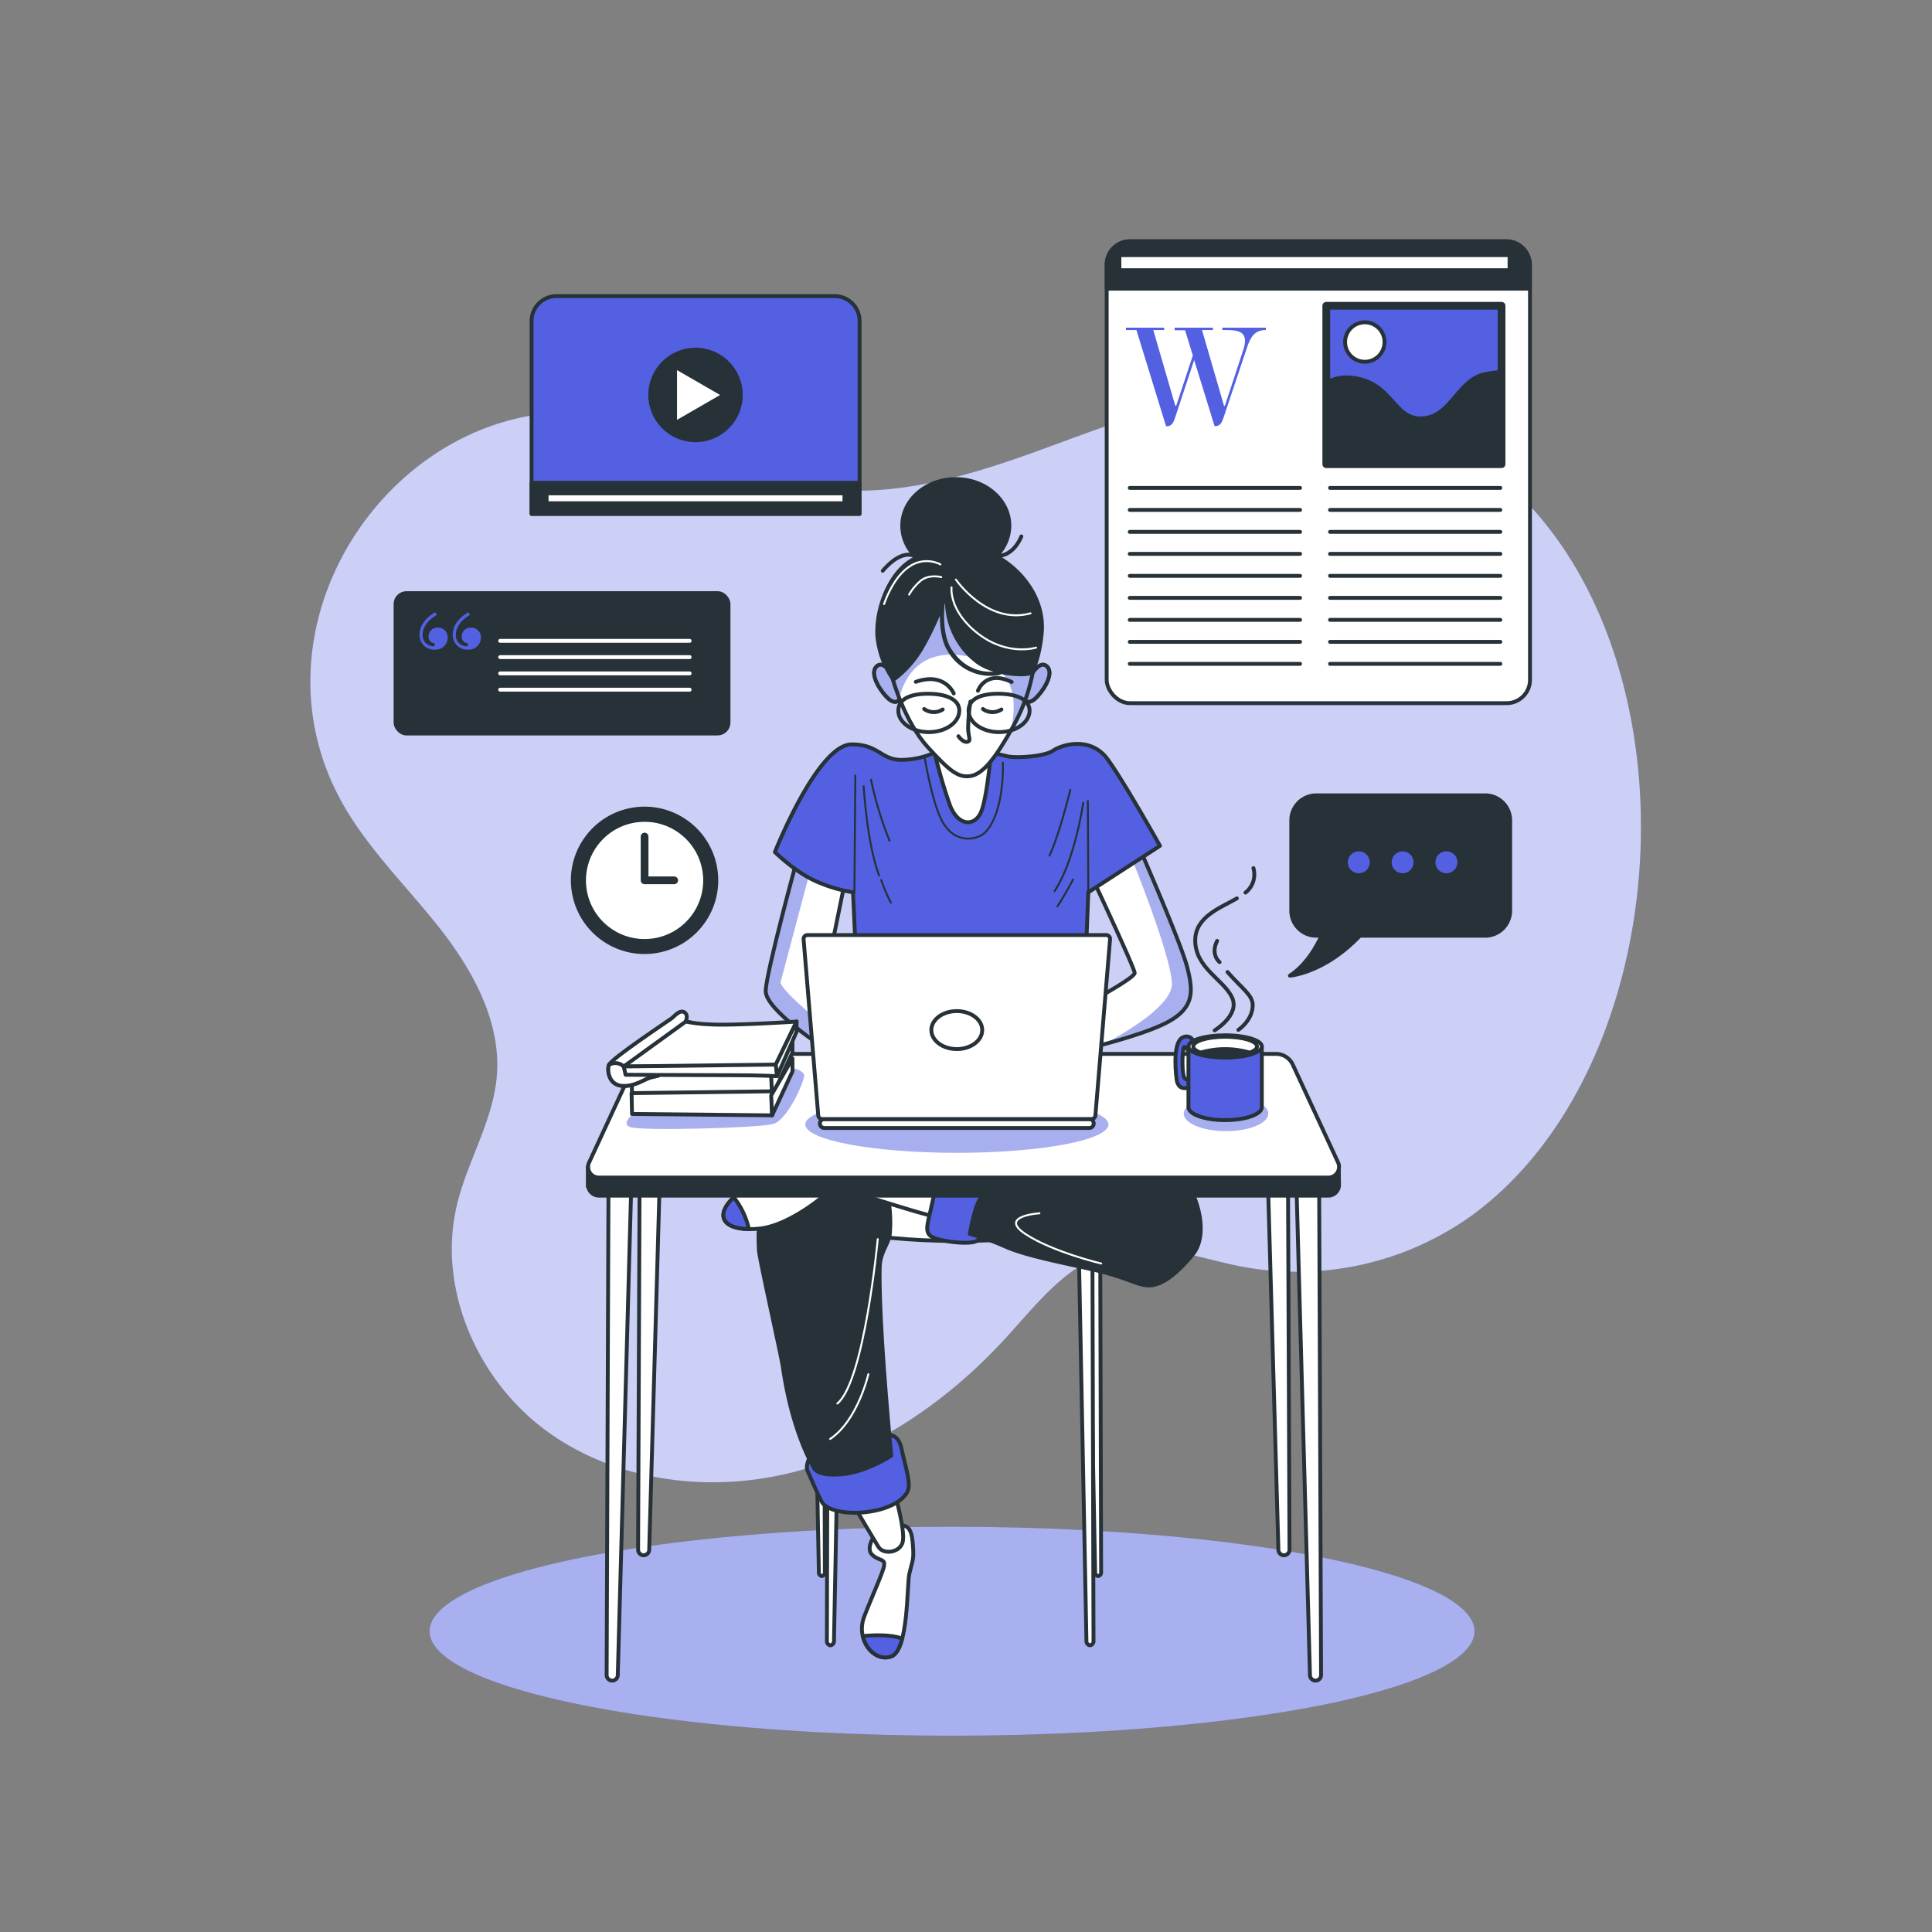 <svg viewBox="0 0 500 500" xmlns:xlink="http://www.w3.org/1999/xlink" xmlns="http://www.w3.org/2000/svg"><rect x="0" y="0" width="500" height="500" fill="#808080" stroke="none"/><defs><clipPath id="freepik--clip-path--inject-1--inject-2"><path style="fill:#fff;stroke:#263238;stroke-linecap:round;stroke-linejoin:round" d="M283,227.87s10.65,22.73,10.65,23.93-9.45,6.34-11.25,7.42a43.72,43.72,0,0,1-4.31,2.15l1.08,10.53s16.27-3.71,23.09-7.42,6.58-7.9,5-14.12-12.09-30.26-12.09-30.26Z"></path></clipPath><clipPath id="freepik--clip-path-2--inject-1--inject-2"><path style="fill:#fff;stroke:#263238;stroke-linecap:round;stroke-linejoin:round" d="M206.16,222.85s-7.77,28.47-8,33.5,15.43,14.95,16,15.55-.89-17.3-.89-17.3l5.31-26Z"></path></clipPath><clipPath id="freepik--clip-path-3--inject-1--inject-2"><path style="fill:#fff;stroke:#263238;stroke-linecap:round;stroke-linejoin:round" d="M231.05,175.83s3.11,11,9,17.47,8,8,11.13,7.53,6.46-4.54,11.12-13,5-14.95,5.39-15.55-1-12.56-7.66-17.71-14.12-7.41-20.58-1.79S228.89,167.57,231.05,175.83Z"></path></clipPath></defs><g id="freepik--background-simple--inject-1--inject-2"><path style="fill:#5360E1" d="M424.57,219.77c1.53-41.42-13.35-83.34-46.15-103.29-16.19-9.85-35.12-15.62-54.06-14.77-20.32.91-39.45,9.18-58.61,16s-39.91,12.27-59.66,7.43c-14.29-3.5-26.86-12.15-41-16.09C109.38,93.54,60.87,156.75,88.13,207c6.69,12.32,17,22.2,25.67,33.23s15.94,24.35,14.77,38.32c-1,11.57-7.56,21.87-10.29,33.15-5.22,21.61,5.14,45.38,23.05,58.55S183.4,386.49,205,381.07s40.6-18.68,55.57-35.1c8-8.8,15.84-19.08,27.35-22.07,11.05-2.86,22.44,1.8,33.65,3.94a77.49,77.49,0,0,0,59.77-13.6C408.39,294.23,423.19,257.2,424.57,219.77Z"></path><path style="fill:#fff;opacity:0.7" d="M424.57,219.77c1.53-41.42-13.35-83.34-46.15-103.29-16.19-9.85-35.12-15.62-54.06-14.77-20.32.91-39.45,9.18-58.61,16s-39.91,12.27-59.66,7.43c-14.29-3.5-26.86-12.15-41-16.09C109.38,93.54,60.87,156.75,88.13,207c6.69,12.32,17,22.2,25.67,33.23s15.94,24.35,14.77,38.32c-1,11.57-7.56,21.87-10.29,33.15-5.22,21.61,5.14,45.38,23.05,58.55S183.4,386.49,205,381.07s40.6-18.68,55.57-35.1c8-8.8,15.84-19.08,27.35-22.07,11.05-2.86,22.44,1.8,33.65,3.94a77.49,77.49,0,0,0,59.77-13.6C408.39,294.23,423.19,257.2,424.57,219.77Z"></path></g><g id="freepik--Shadow--inject-1--inject-2"><ellipse style="fill:#5360E1" ry="27.04" rx="135.21" cy="422.16" cx="246.39"></ellipse><ellipse style="fill:#fff;opacity:0.5" ry="27.04" rx="135.21" cy="422.16" cx="246.39"></ellipse></g><g id="freepik--graphics-2--inject-1--inject-2"><rect style="fill:#fff;stroke:#263238;stroke-linecap:round;stroke-linejoin:round" rx="6.03" height="119.53" width="109.55" y="62.45" x="286.41"></rect><path style="fill:#263238;stroke:#263238;stroke-linecap:round;stroke-linejoin:round" d="M292.44,62.45h97.48a6,6,0,0,1,6,6v6.26a0,0,0,0,1,0,0H286.41a0,0,0,0,1,0,0V68.48A6,6,0,0,1,292.44,62.45Z"></path><line style="fill:none;stroke:#263238;stroke-linecap:round;stroke-linejoin:round" y2="126.27" x2="336.46" y1="126.27" x1="292.38"></line><line style="fill:none;stroke:#263238;stroke-linecap:round;stroke-linejoin:round" y2="131.96" x2="336.46" y1="131.96" x1="292.38"></line><line style="fill:none;stroke:#263238;stroke-linecap:round;stroke-linejoin:round" y2="137.65" x2="336.46" y1="137.65" x1="292.38"></line><line style="fill:none;stroke:#263238;stroke-linecap:round;stroke-linejoin:round" y2="143.34" x2="336.46" y1="143.34" x1="292.38"></line><line style="fill:none;stroke:#263238;stroke-linecap:round;stroke-linejoin:round" y2="149.03" x2="336.46" y1="149.03" x1="292.38"></line><line style="fill:none;stroke:#263238;stroke-linecap:round;stroke-linejoin:round" y2="154.73" x2="336.46" y1="154.73" x1="292.38"></line><line style="fill:none;stroke:#263238;stroke-linecap:round;stroke-linejoin:round" y2="160.42" x2="336.46" y1="160.42" x1="292.38"></line><line style="fill:none;stroke:#263238;stroke-linecap:round;stroke-linejoin:round" y2="166.11" x2="336.46" y1="166.11" x1="292.38"></line><line style="fill:none;stroke:#263238;stroke-linecap:round;stroke-linejoin:round" y2="171.8" x2="336.46" y1="171.8" x1="292.38"></line><line style="fill:none;stroke:#263238;stroke-linecap:round;stroke-linejoin:round" y2="126.27" x2="388.29" y1="126.27" x1="344.21"></line><line style="fill:none;stroke:#263238;stroke-linecap:round;stroke-linejoin:round" y2="131.96" x2="388.29" y1="131.96" x1="344.21"></line><line style="fill:none;stroke:#263238;stroke-linecap:round;stroke-linejoin:round" y2="137.65" x2="388.29" y1="137.65" x1="344.21"></line><line style="fill:none;stroke:#263238;stroke-linecap:round;stroke-linejoin:round" y2="143.34" x2="388.29" y1="143.34" x1="344.21"></line><line style="fill:none;stroke:#263238;stroke-linecap:round;stroke-linejoin:round" y2="149.03" x2="388.29" y1="149.03" x1="344.21"></line><line style="fill:none;stroke:#263238;stroke-linecap:round;stroke-linejoin:round" y2="154.73" x2="388.29" y1="154.73" x1="344.21"></line><line style="fill:none;stroke:#263238;stroke-linecap:round;stroke-linejoin:round" y2="160.42" x2="388.29" y1="160.42" x1="344.21"></line><line style="fill:none;stroke:#263238;stroke-linecap:round;stroke-linejoin:round" y2="166.11" x2="388.29" y1="166.11" x1="344.21"></line><line style="fill:none;stroke:#263238;stroke-linecap:round;stroke-linejoin:round" y2="171.8" x2="388.29" y1="171.8" x1="344.21"></line><path style="fill:#5360E1" d="M321.86,90.24a7.08,7.08,0,0,0,.34-2.09c0-2.59-2.63-2.74-5.21-2.74h-.65V84.8H327.6v.61c-2.93,0-4,1.87-4.91,4.64l-6,17.91c-.45,1.33-.83,2.32-2.24,2.32h-.12l-5.28-17.11L304.14,108c-.46,1.33-.84,2.32-2.25,2.32h-.11L294.1,85.41h-2.7V84.8h9.88v.61h-2.81l5.7,19.62h.23L308.7,92l-2-6.54H304V84.8h9.89v.61h-2.81l5.7,19.62H317Z"></path><rect style="fill:#5360E1;stroke:#263238;stroke-linecap:round;stroke-linejoin:round;stroke-width:2px" height="41" width="45.36" y="79.13" x="343.24"></rect><path style="fill:#263238;stroke:#263238;stroke-linecap:round;stroke-linejoin:round" d="M388.6,96.27a28,28,0,0,0-4.52.63c-6.89,1.5-8.69,11.39-16.48,11.39-6.9,0-7.49-9.29-17.38-10.49a10.92,10.92,0,0,0-7,1.24v21.09H388.6Z"></path><path style="fill:#fff;stroke:#263238;stroke-linecap:round;stroke-linejoin:round" d="M358.31,88.51a5.1,5.1,0,1,1-5.09-5.09A5.09,5.09,0,0,1,358.31,88.51Z"></path><rect style="fill:#fff;stroke:#263238;stroke-linecap:round;stroke-linejoin:round" height="3.89" width="100.97" y="66.04" x="289.7"></rect><path style="fill:#263238;stroke:#263238;stroke-linecap:round;stroke-linejoin:round" d="M384.37,205.83H340.66a6.48,6.48,0,0,0-6.48,6.48v23.38a6.48,6.48,0,0,0,6.48,6.48H342c-1.36,3-4,7.6-8.17,10.33,0,0,8.87-.62,18.11-10.33h32.41a6.48,6.48,0,0,0,6.48-6.48V212.31A6.48,6.48,0,0,0,384.37,205.83Z"></path><path style="fill:#5360E1;stroke:#263238;stroke-linecap:round;stroke-linejoin:round" d="M355,223.17a3.34,3.34,0,1,0-3.33,3.33A3.34,3.34,0,0,0,355,223.17Z"></path><path style="fill:#5360E1;stroke:#263238;stroke-linecap:round;stroke-linejoin:round" d="M366.33,223.17A3.33,3.33,0,1,0,363,226.5,3.34,3.34,0,0,0,366.33,223.17Z"></path><path style="fill:#5360E1;stroke:#263238;stroke-linecap:round;stroke-linejoin:round" d="M377.67,223.17a3.34,3.34,0,1,0-3.34,3.33A3.35,3.35,0,0,0,377.67,223.17Z"></path></g><g id="freepik--graphics-1--inject-1--inject-2"><path style="fill:#5360E1;stroke:#263238;stroke-linecap:round;stroke-linejoin:round" d="M144,76.63H216a6.46,6.46,0,0,1,6.46,6.46V133a0,0,0,0,1,0,0H137.57a0,0,0,0,1,0,0V83.09A6.46,6.46,0,0,1,144,76.63Z"></path><rect style="fill:#263238;stroke:#263238;stroke-linecap:round;stroke-linejoin:round" height="8.02" width="84.85" y="124.95" x="137.57"></rect><rect style="fill:#fff;stroke:#263238;stroke-linecap:round;stroke-linejoin:round" height="2.54" width="77.08" y="127.69" x="141.46"></rect><circle style="fill:#263238;stroke:#263238;stroke-linecap:round;stroke-linejoin:round" r="11.72" cy="102.21" cx="180"></circle><polygon style="fill:#fff;stroke:#263238;stroke-linecap:round;stroke-linejoin:round" points="174.71 94.92 187.36 102.22 174.71 109.52 174.71 94.92"></polygon><rect style="fill:#263238;stroke:#263238;stroke-linecap:round;stroke-linejoin:round" rx="2.82" height="36.33" width="86.17" y="153.5" x="102.37"></rect><path style="fill:#5360E1" d="M112.63,158.45l.42.7c-1.9,1.06-3.67,2.92-3.67,5.1a2.82,2.82,0,0,0,2.69,3c.28,0,.47-.14.47-.42s-.14-.37-.42-.42a1.65,1.65,0,0,1-1.21-1.76,2.29,2.29,0,0,1,2.46-2.23,2.52,2.52,0,0,1,2.51,2.6,3.15,3.15,0,0,1-3.3,3.11,3.76,3.76,0,0,1-4-3.9C108.55,161.7,110.5,159.66,112.63,158.45Zm8.59,0,.42.7c-1.91,1.06-3.67,2.92-3.67,5.1a2.81,2.81,0,0,0,2.69,3c.28,0,.47-.14.47-.42s-.14-.37-.42-.42a1.65,1.65,0,0,1-1.21-1.76,2.28,2.28,0,0,1,2.46-2.23,2.52,2.52,0,0,1,2.51,2.6,3.16,3.16,0,0,1-3.3,3.11,3.77,3.77,0,0,1-4-3.9C117.13,161.7,119.08,159.66,121.22,158.45Z"></path><line style="fill:none;stroke:#fff;stroke-linecap:round;stroke-linejoin:round" y2="165.85" x2="178.48" y1="165.85" x1="129.44"></line><line style="fill:none;stroke:#fff;stroke-linecap:round;stroke-linejoin:round" y2="170.06" x2="178.48" y1="170.06" x1="129.44"></line><line style="fill:none;stroke:#fff;stroke-linecap:round;stroke-linejoin:round" y2="174.27" x2="178.48" y1="174.27" x1="129.44"></line><line style="fill:none;stroke:#fff;stroke-linecap:round;stroke-linejoin:round" y2="178.49" x2="178.48" y1="178.49" x1="129.44"></line><circle style="fill:#263238;stroke:#263238;stroke-linecap:round;stroke-linejoin:round" transform="translate(-34.53 29.85) rotate(-9.27)" r="18.57" cy="227.83" cx="166.82"></circle><circle style="fill:#fff;stroke:#263238;stroke-linecap:round;stroke-linejoin:round" transform="translate(-114.45 202.86) rotate(-48.71)" r="15.67" cy="227.83" cx="166.82"></circle><polyline style="fill:none;stroke:#263238;stroke-linecap:round;stroke-linejoin:round;stroke-width:2px" points="166.82 216.5 166.82 227.83 174.48 227.83"></polyline></g><g id="freepik--Character--inject-1--inject-2"><path style="fill:#fff" d="M283,227.87s10.65,22.73,10.65,23.93-9.45,6.34-11.25,7.42a43.72,43.72,0,0,1-4.31,2.15l1.08,10.53s16.27-3.71,23.09-7.42,6.58-7.9,5-14.12-12.09-30.26-12.09-30.26Z"></path><g style="clip-path:url(#freepik--clip-path--inject-1--inject-2)"><path style="fill:#5360E1;opacity:0.5;mix-blend-mode:multiply" d="M302.23,264.48c6.82-3.71,6.58-7.9,5-14.12s-12.09-30.26-12.09-30.26l-1.7,1.08-.54,1s9.81,24.08,10.4,32.1c.4,5.39-10.45,12.11-17.62,15.95C291,268.82,298.24,266.65,302.23,264.48Z"></path></g><path style="fill:none;stroke:#263238;stroke-linecap:round;stroke-linejoin:round" d="M283,227.87s10.65,22.73,10.65,23.93-9.45,6.34-11.25,7.42a43.72,43.72,0,0,1-4.31,2.15l1.08,10.53s16.27-3.71,23.09-7.42,6.58-7.9,5-14.12-12.09-30.26-12.09-30.26Z"></path><path style="fill:#fff" d="M206.16,222.85s-7.77,28.47-8,33.5,15.43,14.95,16,15.55-.89-17.3-.89-17.3l5.31-26Z"></path><g style="clip-path:url(#freepik--clip-path-2--inject-1--inject-2)"><path style="fill:#5360E1;opacity:0.5;mix-blend-mode:multiply" d="M209.72,225.18l-.17-.77-3.39-1.56s-7.77,28.47-8,33.5,15.43,14.95,16,15.55c.23.24.14-2.44-.05-5.75-4.66-3.95-11.35-9.51-12.13-11.85"></path></g><path style="fill:none;stroke:#263238;stroke-linecap:round;stroke-linejoin:round" d="M206.16,222.85s-7.77,28.47-8,33.5,15.43,14.95,16,15.55-.89-17.3-.89-17.3l5.31-26Z"></path><path style="fill:#5360E1;stroke:#263238;stroke-linecap:round;stroke-linejoin:round" d="M242.65,194.25s-3,2.16-8.85,2.4-6.13-4-13.4-4c-8.81,0-19.86,27.87-19.86,27.87s5.5,5.39,10.89,7.66a38.62,38.62,0,0,0,9.33,2.75l.84,18.31h59.34l.71-18.31L300.2,218.9s-9.1-16.27-13.52-22.37-11.85-3.83-14.12-2.28-9,1.92-11.48,1.56a99.14,99.14,0,0,1-9.58-2.63S247.68,190,242.65,194.25Z"></path><line style="fill:none;stroke:#263238;stroke-linecap:round;stroke-linejoin:round;stroke-width:0.5px" y2="231.1" x2="221.12" y1="200.71" x1="221.36"></line><path style="fill:none;stroke:#263238;stroke-linecap:round;stroke-linejoin:round;stroke-width:0.5px" d="M223.51,203.47s.84,14.83,4,23.09"></path><path style="fill:none;stroke:#263238;stroke-linecap:round;stroke-linejoin:round;stroke-width:0.5px" d="M228.06,227.75a40.79,40.79,0,0,0,2.51,5.86"></path><path style="fill:none;stroke:#263238;stroke-linecap:round;stroke-linejoin:round;stroke-width:0.5px" d="M225.42,201.79a94.91,94.91,0,0,0,4.79,15.79"></path><path style="fill:none;stroke:#263238;stroke-linecap:round;stroke-linejoin:round;stroke-width:0.5px" d="M277,204.42s-2.87,11.73-5.39,17"></path><line style="fill:none;stroke:#263238;stroke-linecap:round;stroke-linejoin:round;stroke-width:0.5px" y2="207.29" x2="281.53" y1="230.98" x1="281.65"></line><path style="fill:none;stroke:#263238;stroke-linecap:round;stroke-linejoin:round;stroke-width:0.5px" d="M280.34,207.77s-2.16,15-7.42,22.85"></path><path style="fill:none;stroke:#263238;stroke-linecap:round;stroke-linejoin:round;stroke-width:0.5px" d="M277.71,227.63s-2.4,4.55-4.07,6.94"></path><path style="fill:none;stroke:#263238;stroke-linecap:round;stroke-linejoin:round;stroke-width:0.5px" d="M239.3,196.05s1.68,10.29,4.07,15.55,6.58,6.34,10.17,4.79,6.22-9.22,6-19"></path><path style="fill:#5360E1;stroke:#263238;stroke-linecap:round;stroke-linejoin:round" d="M230.81,174.51s-2.28-3.94-4.07-1.91,1.44,6.7,3.23,8.25,3.11.6,3-1.07S230.81,174.51,230.81,174.51Z"></path><path style="fill:#fff;opacity:0.5" d="M230.81,174.51s-2.28-3.94-4.07-1.91,1.44,6.7,3.23,8.25,3.11.6,3-1.07S230.81,174.51,230.81,174.51Z"></path><path style="fill:none;stroke:#263238;stroke-linecap:round;stroke-linejoin:round" d="M230.81,174.51s-2.28-3.94-4.07-1.91,1.44,6.7,3.23,8.25,3.11.6,3-1.07S230.81,174.51,230.81,174.51Z"></path><path style="fill:#5360E1;stroke:#263238;stroke-linecap:round;stroke-linejoin:round" d="M267,174.51s2.27-3.94,4.07-1.91-1.44,6.7-3.23,8.25-3.12.6-3-1.07S267,174.51,267,174.51Z"></path><path style="fill:#fff;opacity:0.5" d="M267,174.51s2.27-3.94,4.07-1.91-1.44,6.7-3.23,8.25-3.12.6-3-1.07S267,174.51,267,174.51Z"></path><path style="fill:none;stroke:#263238;stroke-linecap:round;stroke-linejoin:round" d="M267,174.51s2.27-3.94,4.07-1.91-1.44,6.7-3.23,8.25-3.12.6-3-1.07S267,174.51,267,174.51Z"></path><path style="fill:#fff;stroke:#263238;stroke-linecap:round;stroke-linejoin:round" d="M241.57,193.42a128.86,128.86,0,0,0,4.31,15.07c2.16,5.38,6.22,5.38,7.9,1.91S256.53,194,256.53,194,245.28,195.57,241.57,193.42Z"></path><path style="fill:#fff" d="M231.05,175.83s3.11,11,9,17.47,8,8,11.13,7.53,6.46-4.54,11.12-13,5-14.95,5.39-15.55-1-12.56-7.66-17.71-14.12-7.41-20.58-1.79S228.89,167.57,231.05,175.83Z"></path><g style="clip-path:url(#freepik--clip-path-3--inject-1--inject-2)"><path style="fill:#5360E1;opacity:0.5;mix-blend-mode:multiply" d="M260,154.53c-6.7-5.14-14.12-7.41-20.58-1.79s-10.53,14.83-8.37,23.09c0,0,.59,2.12,1.76,5a3.78,3.78,0,0,1,.15-1.09c1.43-4.53,5.65-13.3,19.85-9.28,11.28,3.18,9.9,13.1,8.85,18.39l.61-1.1c4.67-8.49,5-14.95,5.39-15.55S266.7,159.68,260,154.53Z"></path></g><path style="fill:none;stroke:#263238;stroke-linecap:round;stroke-linejoin:round" d="M231.05,175.83s3.11,11,9,17.47,8,8,11.13,7.53,6.46-4.54,11.12-13,5-14.95,5.39-15.55-1-12.56-7.66-17.71-14.12-7.41-20.58-1.79S228.89,167.57,231.05,175.83Z"></path><path style="fill:none;stroke:#263238;stroke-linecap:round;stroke-linejoin:round" d="M251.15,181.57a48.77,48.77,0,0,0-.6,7.06c.12,2.39.84,3.11-.24,3.35s-2.27-1.44-2.27-1.44"></path><path style="fill:none;stroke:#263238;stroke-linecap:round;stroke-linejoin:round" d="M239.18,183.49a4.24,4.24,0,0,0,4.79.12"></path><path style="fill:none;stroke:#263238;stroke-linecap:round;stroke-linejoin:round" d="M254.38,183.49a4.23,4.23,0,0,0,4.78.12"></path><path style="fill:none;stroke:#263238;stroke-linecap:round;stroke-linejoin:round" d="M246.82,179.46s-2.28-5.63-9.81-3"></path><path style="fill:none;stroke:#263238;stroke-linecap:round;stroke-linejoin:round" d="M253.09,178.77s1.91-5.51,8.73-2.28"></path><path style="fill:none;stroke:#263238;stroke-linecap:round;stroke-linejoin:round" d="M248.27,183.9c0,3.08-3.53,5.57-7.89,5.57s-7.9-2.49-7.9-5.57,3.3-4.36,7.66-4.36S248.27,180.83,248.27,183.9Z"></path><path style="fill:none;stroke:#263238;stroke-linecap:round;stroke-linejoin:round" d="M266.46,183.9c0,3.08-3.54,5.57-7.9,5.57s-7.89-2.49-7.89-5.57,3.29-4.36,7.65-4.36S266.46,180.83,266.46,183.9Z"></path><path style="fill:#fff;stroke:#263238;stroke-linecap:round;stroke-linejoin:round" d="M165.63,279.83l-.49,121.23a1.44,1.44,0,0,0,1.44,1.44h0a1.43,1.43,0,0,0,1.43-1.39L171.47,280Z"></path><path style="fill:#fff;stroke:#263238;stroke-linecap:round;stroke-linejoin:round" d="M157.47,308.17,157,433.5a1.43,1.43,0,0,0,1.44,1.44h0a1.44,1.44,0,0,0,1.44-1.38l3.45-125.23Z"></path><path style="fill:#fff;stroke:#263238;stroke-linecap:round;stroke-linejoin:round" d="M333.23,279.83l.49,121.23a1.43,1.43,0,0,1-1.43,1.44h0a1.44,1.44,0,0,1-1.44-1.39L327.4,280Z"></path><path style="fill:#fff;stroke:#263238;stroke-linecap:round;stroke-linejoin:round" d="M341.4,308.17l.49,125.33a1.43,1.43,0,0,1-1.44,1.44h0a1.43,1.43,0,0,1-1.43-1.38l-3.46-125.23Z"></path><path style="fill:#fff;stroke:#263238;stroke-linecap:round;stroke-linejoin:round" d="M214.29,313.38,214,424.62a1.08,1.08,0,0,0,.91,1.19h0a1.07,1.07,0,0,0,.92-1.14L218,313.51Z"></path><path style="fill:#fff;stroke:#263238;stroke-linecap:round;stroke-linejoin:round" d="M284.7,309.8l.27,97.08a.92.92,0,0,1-.78,1h0a.91.91,0,0,1-.77-1l-1.85-97Z"></path><path style="fill:#fff;stroke:#263238;stroke-linecap:round;stroke-linejoin:round" d="M213.2,309.8l.27,97.08a.92.92,0,0,1-.78,1h0a.91.91,0,0,1-.77-1l-1.85-97Z"></path><path style="fill:#fff;stroke:#263238;stroke-linecap:round;stroke-linejoin:round" d="M282.69,313.38,283,424.62a1.08,1.08,0,0,1-.91,1.19h0a1.08,1.08,0,0,1-.92-1.14L279,313.51Z"></path><ellipse style="fill:#fff;stroke:#263238;stroke-linecap:round;stroke-linejoin:round" ry="10.17" rx="44.5" cy="311" cx="248"></ellipse><path style="fill:#fff;stroke:#263238;stroke-linecap:round;stroke-linejoin:round" d="M226.33,397.33s-2.33,3.34-.66,5,3.33,1,3.16,2.67-2.83,7.33-5.16,13.33,2.5,12,7,10.34,4-18.34,4.66-21.34,1.17-3.5,1-6.33-.33-5.83-2.5-6.17S227.33,396.17,226.33,397.33Z"></path><path style="fill:#5360E1;stroke:#263238;stroke-linecap:round;stroke-linejoin:round" d="M233.48,424.07c-3-1.14-7.6-.91-10.19-.65.87,3.77,4.2,6.42,7.38,5.25C232,428.18,232.87,426.4,233.48,424.07Z"></path><path style="fill:#fff;stroke:#263238;stroke-linecap:round;stroke-linejoin:round" d="M221.17,390s4.83,8.17,6.16,10.33,5.84,1.5,6.34-1.5-1.84-11.33-1.84-11.33l-10,2.5Z"></path><path style="fill:#5360E1;stroke:#263238;stroke-linecap:round;stroke-linejoin:round" d="M209.67,377s-1.34,2.17-.67,3.67,2.5,5.83,3.67,8,6.5,3.5,12.66,2.5,9.67-3.84,9.84-6.34-1-5.83-1.84-9.83-3-3.83-6-3.83S212.17,374.67,209.67,377Z"></path><path style="fill:#263238;stroke:#263238;stroke-linecap:round;stroke-linejoin:round" d="M227.67,328c.09-4.1,2.46-6.12,2.64-8.93A35.34,35.34,0,0,0,229.4,308l-4.56-6.23c-13.12.17-22.52.39-22.67.44-.5.16-.84,3-1.17,5.33,0,0-5.57.71-4.57,16.21.14,2.16,5.76,27.15,6.17,30,2.5,17.41,8.07,26.13,8.07,26.13s.5,2.17,7,1.67,13-4.83,13-4.83S227.33,342.83,227.67,328Z"></path><path style="fill:#fff;stroke:#263238;stroke-linecap:round;stroke-linejoin:round" d="M200.1,305s-6.89,1-11.11,5.82-.64,8,7.56,7.14,17.66-9.25,18.06-9.7S206.06,302.11,200.1,305Z"></path><path style="fill:#fff;stroke:#263238;stroke-linecap:round;stroke-linejoin:round" d="M212.33,308a65.07,65.07,0,0,1,13,2c5.67,1.67,15.67,5,18,5s1.67-8.67,1.67-10.33S215,302,211.33,302,212.33,308,212.33,308Z"></path><path style="fill:#5360E1;stroke:#263238;stroke-linecap:round;stroke-linejoin:round" d="M245,304.67s-2.67,1.33-3.67,6.33-2.33,7.67-.33,9,10.67,2.33,12,1,5-8,5.67-12.33S245,304.67,245,304.67Z"></path><path style="fill:#263238;stroke:#263238;stroke-linecap:round;stroke-linejoin:round" d="M256.33,306.33a20.89,20.89,0,0,0-3.66,6,55.76,55.76,0,0,0-1.67,7,65.06,65.06,0,0,1,9.33,3.34c5.34,2.33,14.34,4,23,6s11,4,14,4,6.67-2.34,11.34-8,.66-17.67-4-21.34-29.67-6.66-33-5.66S256.33,306.33,256.33,306.33Z"></path><path style="fill:#5360E1;stroke:#263238;stroke-linecap:round;stroke-linejoin:round" d="M193.79,318.05a20.09,20.09,0,0,0-3.9-8.19c-.31.29-.61.59-.9.92C185.28,315,187.6,318,193.79,318.05Z"></path><path style="fill:none;stroke:#fff;stroke-linecap:round;stroke-linejoin:round;stroke-width:0.5px" d="M227.16,320.69s-3.44,36.81-10.46,42.54"></path><path style="fill:none;stroke:#fff;stroke-linecap:round;stroke-linejoin:round;stroke-width:0.5px" d="M224.73,355.63s-2.73,12-9.89,16.77"></path><path style="fill:none;stroke:#fff;stroke-linecap:round;stroke-linejoin:round;stroke-width:0.5px" d="M269,314s-10.67.67-3.67,5.33S285,327,285,327"></path><path style="fill:#263238;stroke:#263238;stroke-linecap:round;stroke-linejoin:round" d="M346.46,301.39l-3.6-3.24-8.32-18a4.79,4.79,0,0,0-4.36-2.71H168.58a4.79,4.79,0,0,0-4.37,2.71l-10.37,22.42-1.71-.63v5.13l.08-.06a2.85,2.85,0,0,0,2.87,2.43H343.67a2.81,2.81,0,0,0,2.87-2.65Z"></path><path style="fill:#fff;stroke:#263238;stroke-linecap:round;stroke-linejoin:round" d="M343.67,304.75H155.08a2.76,2.76,0,0,1-2.64-3.86l11.77-25.43a4.77,4.77,0,0,1,4.37-2.71h161.6a4.77,4.77,0,0,1,4.36,2.71l11.77,25.43A2.76,2.76,0,0,1,343.67,304.75Z"></path><path style="fill:#5360E1;opacity:0.5;mix-blend-mode:multiply" d="M164.63,287.67s-4.27,2.93-1.6,4,33.36.27,37.1-.8,8-10.94,8-12.54-5.38-2.75-7.36-2.84-28.14,1.5-28.14,1.5Z"></path><ellipse style="fill:#5360E1;opacity:0.5;mix-blend-mode:multiply" ry="4.54" rx="10.94" cy="288.2" cx="317.29"></ellipse><ellipse style="fill:#5360E1;opacity:0.5;mix-blend-mode:multiply" ry="7.34" rx="39.23" cy="291.01" cx="247.64"></ellipse><path style="fill:#5360E1;stroke:#263238;stroke-linecap:round;stroke-linejoin:round" d="M309.29,270.34s-.72-2.87-3.11-1.91-2.15,7.3-1.68,10.89,3.71,1.91,3.71,1.91v-2.15s-1.19.95-1.79-.36-.48-7.9.12-7.78,1.79,2.15,1.79,2.15S308.69,272.86,309.29,270.34Z"></path><path style="fill:#5360E1;stroke:#263238;stroke-linecap:round;stroke-linejoin:round" d="M307.57,270.82v15.72c0,1.85,4.25,3.35,9.5,3.35s9.49-1.5,9.49-3.35V270.82Z"></path><path style="fill:#fff;stroke:#263238;stroke-linecap:round;stroke-linejoin:round" d="M326.56,270.82c0,1.6-4.25,2.89-9.49,2.89s-9.5-1.29-9.5-2.89,4.25-2.89,9.5-2.89S326.56,269.23,326.56,270.82Z"></path><path style="fill:#fff;stroke:#263238;stroke-linecap:round;stroke-linejoin:round" d="M325.32,270.82c0,1.39-3.7,2.51-8.25,2.51s-8.26-1.12-8.26-2.51,3.7-2.51,8.26-2.51S325.32,269.43,325.32,270.82Z"></path><path style="fill:#263238;stroke:#263238;stroke-linecap:round;stroke-linejoin:round" d="M310.7,272.42a22.72,22.72,0,0,0,12.73,0,22.72,22.72,0,0,0-12.73,0Z"></path><polygon style="fill:#fff;stroke:#263238;stroke-linecap:round;stroke-linejoin:round" points="163.45 278 163.57 283.38 199.82 283.74 199.82 277.52 163.45 278"></polygon><polygon style="fill:#fff;stroke:#263238;stroke-linecap:round;stroke-linejoin:round" points="199.82 283.74 205.09 272.38 205.09 269.03 199.58 278.6 199.82 283.74"></polygon><polygon style="fill:#fff;stroke:#263238;stroke-linecap:round;stroke-linejoin:round" points="163.45 282.9 163.57 288.29 199.82 288.65 199.82 282.43 163.45 282.9"></polygon><polygon style="fill:#fff;stroke:#263238;stroke-linecap:round;stroke-linejoin:round" points="199.82 288.65 205.09 277.28 205.09 273.93 199.58 283.5 199.82 288.65"></polygon><path style="fill:#fff;stroke:#263238;stroke-linecap:round;stroke-linejoin:round" d="M177.45,264.36s.84-1.67-.36-2.39-2.51,1-3.23,1.55-15.79,10.53-16.27,12.09,0,5,3.23,5.38,6.1-1.79,7.54-2.15,2-.48,2-.48l9.93-13.4Z"></path><path style="fill:#fff;stroke:#263238;stroke-linecap:round;stroke-linejoin:round" d="M160.82,281c3.23.36,6.1-1.79,7.54-2.15s2-.48,2-.48l.36-.49-9.33-1.9a3.13,3.13,0,0,0-3.83-.36C157.11,277.16,157.59,280.63,160.82,281Z"></path><path style="fill:#fff;stroke:#263238;stroke-linecap:round;stroke-linejoin:round" d="M161.42,276h28c8.74,0,11.37-.48,11.37-.48l5.38-11.13s-17,1.08-22.25.72a39.59,39.59,0,0,1-6.46-.72Z"></path><path style="fill:#fff;stroke:#263238;stroke-linecap:round;stroke-linejoin:round" d="M161.42,276l.48,2.15s22.73.12,28.71.12,10.53.24,10.53.24l-.36-3Z"></path><polygon style="fill:#fff;stroke:#263238;stroke-linecap:round;stroke-linejoin:round" points="201.14 278.48 206.16 266.99 206.16 264.36 200.78 275.49 201.14 278.48"></polygon><path style="fill:#fff;stroke:#263238;stroke-linecap:round;stroke-linejoin:round" d="M281.9,291.92H213.35a1.15,1.15,0,0,1-1.16-1.15h0a1.15,1.15,0,0,1,1.16-1.15H281.9a1.14,1.14,0,0,1,1.15,1.15h0A1.14,1.14,0,0,1,281.9,291.92Z"></path><path style="fill:#fff;stroke:#263238;stroke-linecap:round;stroke-linejoin:round" d="M282.48,289.6H212.76a1,1,0,0,1-1-.94l-3.79-45.55a1,1,0,0,1,1-1.12h77.31a1,1,0,0,1,1,1.12l-3.79,45.55A1,1,0,0,1,282.48,289.6Z"></path><path style="fill:#fff;stroke:#263238;stroke-linecap:round;stroke-linejoin:round" d="M254.2,266.58c0,2.72-2.95,4.92-6.58,4.92s-6.59-2.2-6.59-4.92,2.95-4.91,6.59-4.91S254.2,263.87,254.2,266.58Z"></path><path style="fill:none;stroke:#263238;stroke-linecap:round;stroke-linejoin:round" d="M322.33,231a5.94,5.94,0,0,0,2.13-3.33,6.15,6.15,0,0,0-.07-3"></path><path style="fill:none;stroke:#263238;stroke-linecap:round;stroke-linejoin:round" d="M314.35,266.66s6.65-4,4.48-8.57-9.51-7.6-9.51-14.72c0-6.14,6.53-8.41,10.79-10.87"></path><path style="fill:none;stroke:#263238;stroke-linecap:round;stroke-linejoin:round" d="M320.49,266.53s3.71-2.47,3.71-6.39c0-2.63-2.81-4.35-6.52-8.58"></path><path style="fill:none;stroke:#263238;stroke-linecap:round;stroke-linejoin:round" d="M315.63,249s-2.43-1.91-.64-5.5"></path><path style="fill:#263238" d="M259.33,144.25c1.19-.25,3.74-1.23,5.46-5.22a.5.5,0,0,0-.26-.66.51.51,0,0,0-.66.26c-1.58,3.66-3.84,4.47-4.78,4.65a11.48,11.48,0,0,0,2.63-7.23c0-6.94-6.43-12.56-14.36-12.56S233,129.11,233,136.05a11.48,11.48,0,0,0,2.4,7c-1.51-.08-4.06.56-7.29,4.33a.51.51,0,0,0,0,.71.52.52,0,0,0,.33.12.49.49,0,0,0,.38-.18c4.13-4.81,6.86-4,7.41-3.78a14.7,14.7,0,0,0-2.61,1.83c-4.61,4.15-7.42,12-7.06,18.54a24.11,24.11,0,0,0,4.55,12,27.9,27.9,0,0,0,8.13-9.1,76.41,76.41,0,0,0,4-8.17c0,2.93.38,6.47,1.92,9a12.76,12.76,0,0,0,11.22,6.56,10.57,10.57,0,0,0,2.35-.23.5.5,0,0,0,.32-.25c3.86.82,7.7.75,8.29-.07.95-1.31,2.3-5.4,2.75-10.4C270.91,155.48,265.57,148.12,259.33,144.25Zm-13.24,23.49c-1.94-3.17-1.88-8.34-1.65-11.31l.13-.34a20.36,20.36,0,0,0,8.13,15.67,14.65,14.65,0,0,0,4.43,2.07C254.68,174,249.64,173.53,246.09,167.74Z"></path><path style="fill:none;stroke:#fff;stroke-linecap:round;stroke-linejoin:round;stroke-width:0.5px" d="M246.26,152s-.82,6.06,6.88,12,15,3.6,15,3.6"></path><path style="fill:none;stroke:#fff;stroke-linecap:round;stroke-linejoin:round;stroke-width:0.5px" d="M247.39,150s8.11,11.81,19.31,8.73"></path><path style="fill:none;stroke:#fff;stroke-linecap:round;stroke-linejoin:round;stroke-width:0.5px" d="M243.38,146.07a7.83,7.83,0,0,0-8.11.62c-4.31,2.87-6.47,9.65-6.47,9.65"></path><path style="fill:none;stroke:#fff;stroke-linecap:round;stroke-linejoin:round;stroke-width:0.5px" d="M243.59,149.36s-3.49-.93-5.65,1.23a13.92,13.92,0,0,0-2.67,3.29"></path></g></svg>